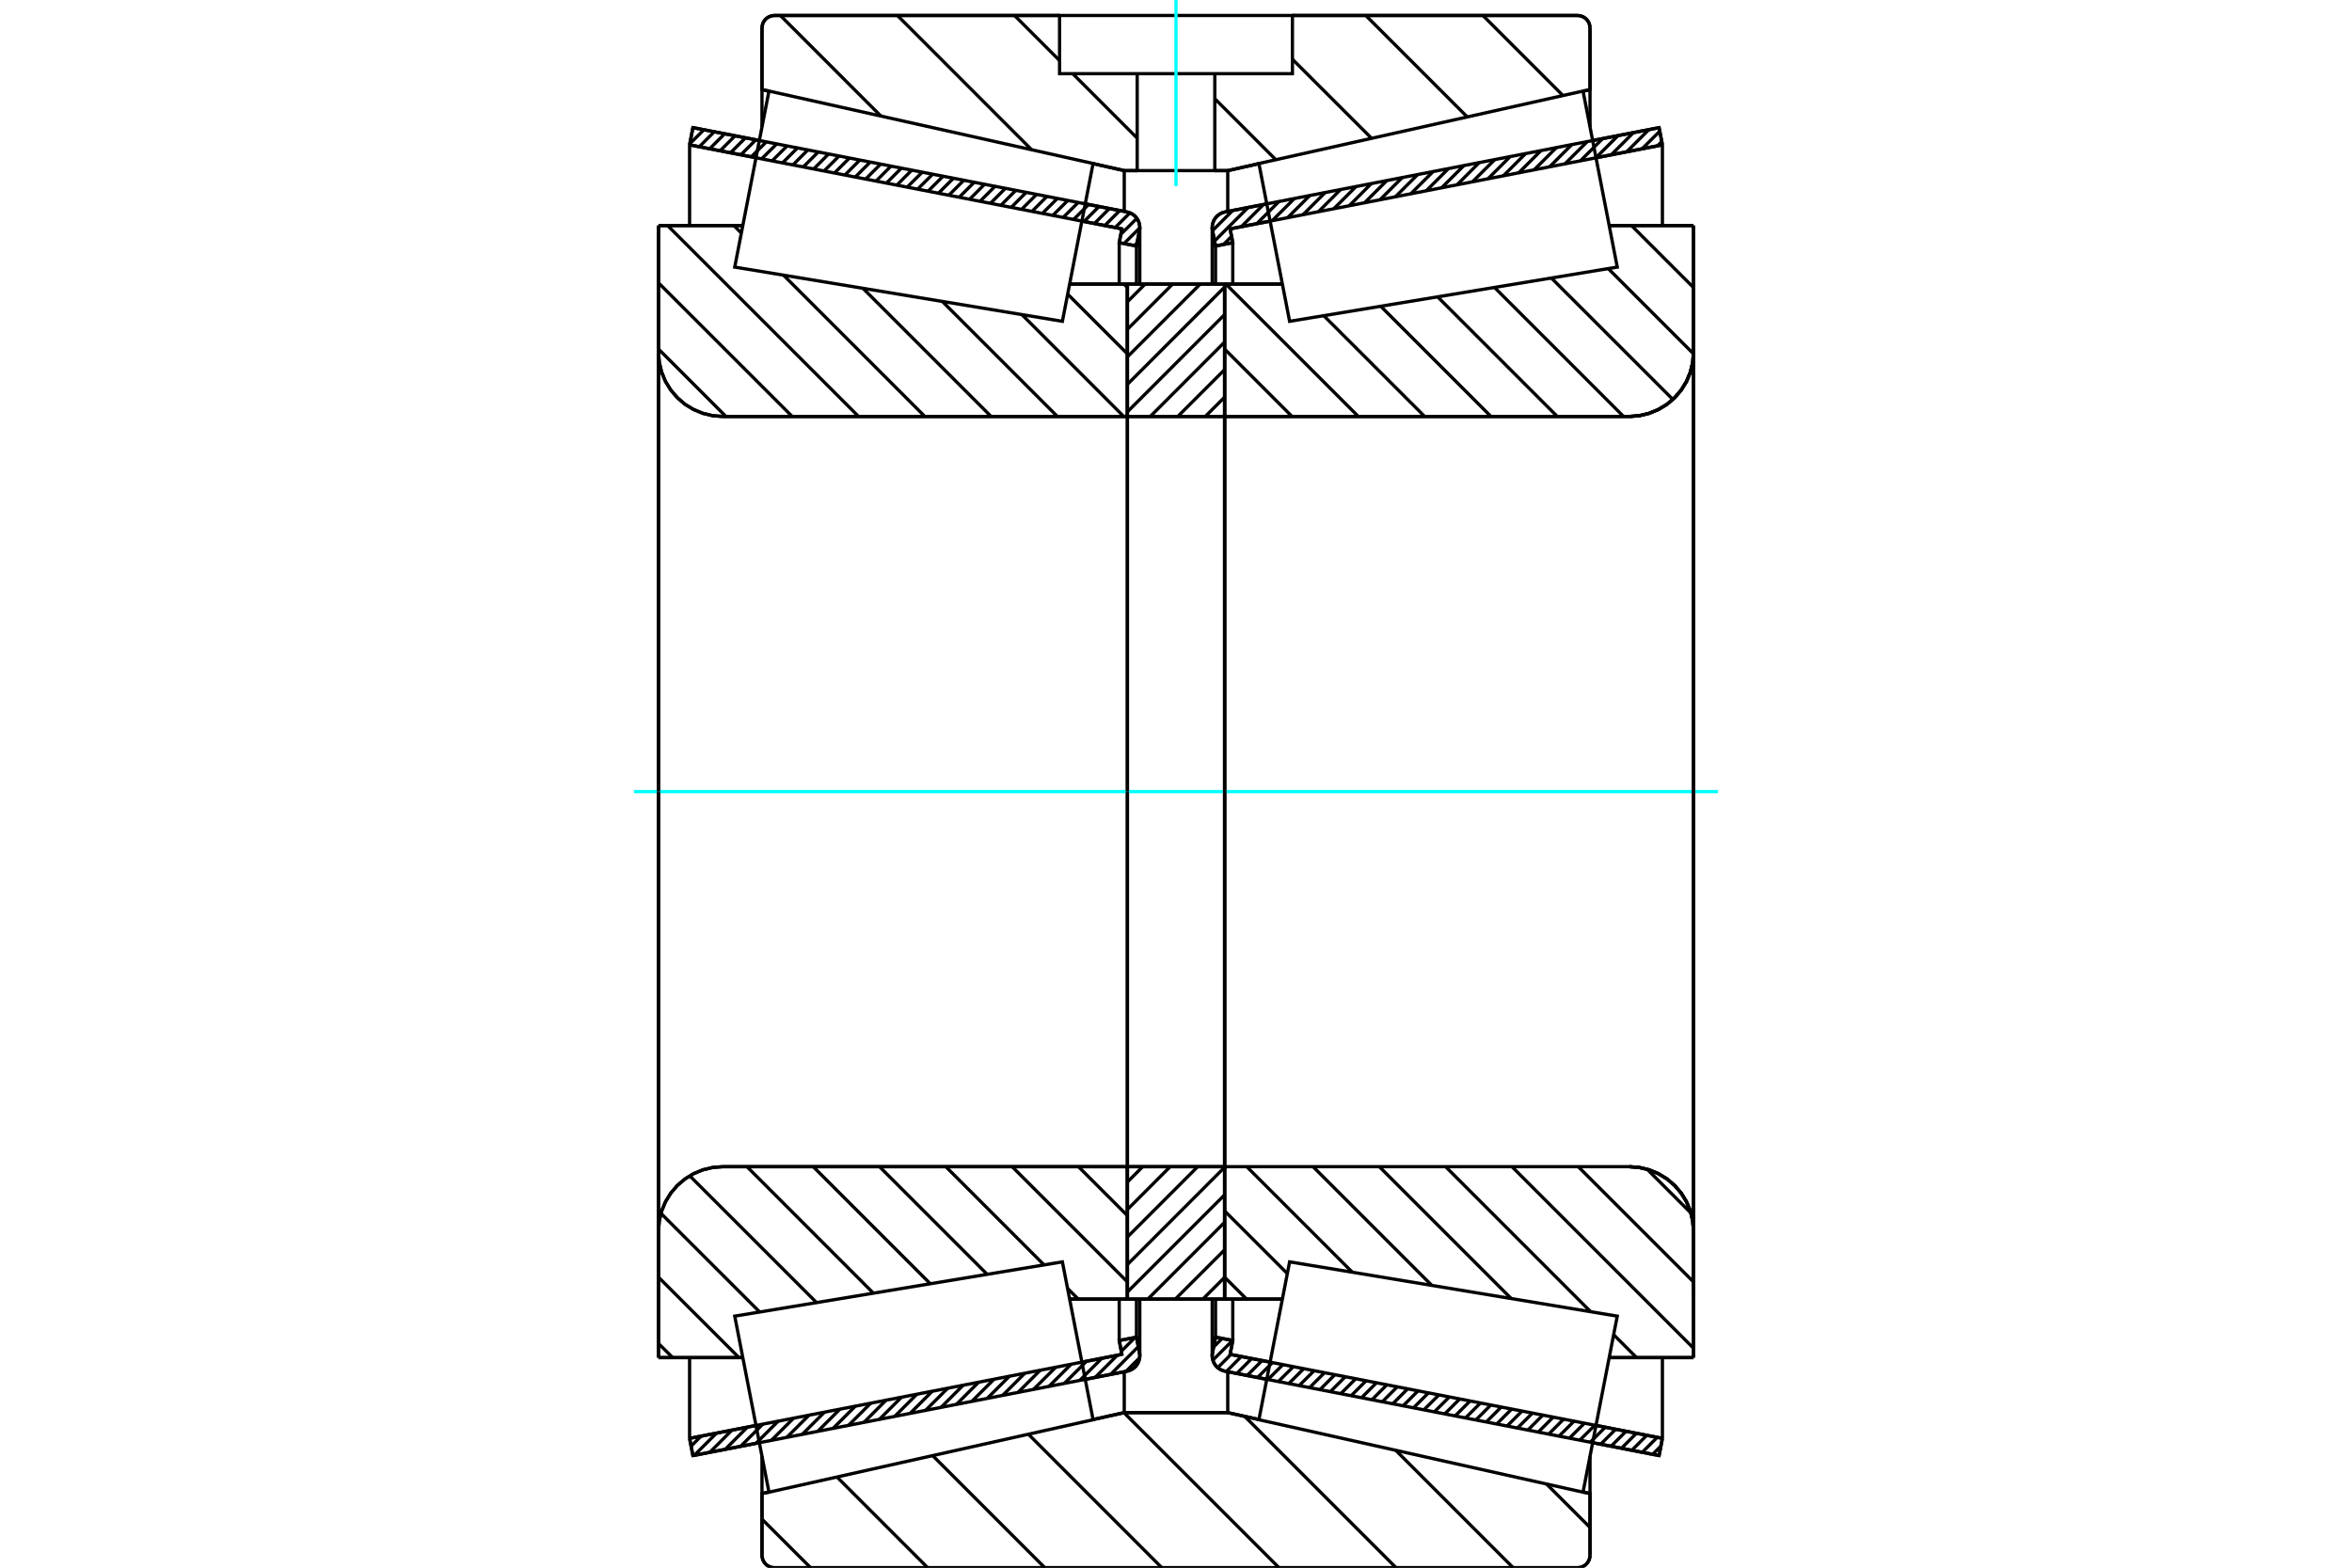 <?xml version="1.0" standalone="no"?>
<!DOCTYPE svg PUBLIC "-//W3C//DTD SVG 1.1//EN"
	"http://www.w3.org/Graphics/SVG/1.1/DTD/svg11.dtd">
<svg xmlns="http://www.w3.org/2000/svg" height="100%" width="100%" viewBox="0 0 36000 24000">
	<rect x="-1800" y="-1200" width="39600" height="26400" style="fill:#FFF"/>
	<g style="fill:none; fill-rule:evenodd" transform="matrix(1 0 0 1 0 0)">
		<g style="fill:none; stroke:#000; stroke-width:50; shape-rendering:geometricPrecision">
			<line x1="25394" y1="22284" x2="24377" y2="22086"/>
			<line x1="19389" y1="21117" x2="18750" y2="20992"/>
			<line x1="25445" y1="22020" x2="25394" y2="22284"/>
			<line x1="18828" y1="20734" x2="19440" y2="20853"/>
			<line x1="24429" y1="21822" x2="25445" y2="22020"/>
			<line x1="18869" y1="20522" x2="18828" y2="20734"/>
			<line x1="18605" y1="20471" x2="18869" y2="20522"/>
			<line x1="18559" y1="20709" x2="18605" y2="20471"/>
			<polyline points="18559,20709 18555,20732 18554,20755 18557,20792 18566,20828 18579,20862 18598,20894 18622,20923 18650,20947 18681,20967 18714,20982 18750,20992"/>
			<line x1="18750" y1="3245" x2="19389" y2="3121"/>
			<line x1="24377" y1="2151" x2="25394" y2="1954"/>
			<polyline points="18750,3245 18714,3255 18681,3270 18650,3290 18622,3315 18598,3343 18579,3375 18566,3410 18557,3446 18554,3483 18555,3506 18559,3529"/>
			<line x1="18605" y1="3766" x2="18559" y2="3529"/>
			<line x1="18869" y1="3715" x2="18605" y2="3766"/>
			<line x1="18828" y1="3504" x2="18869" y2="3715"/>
			<line x1="25445" y1="2218" x2="24429" y2="2415"/>
			<line x1="19440" y1="3385" x2="18828" y2="3504"/>
			<line x1="25394" y1="1954" x2="25445" y2="2218"/>
			<line x1="18605" y1="19888" x2="18605" y2="20471"/>
			<line x1="18605" y1="3766" x2="18605" y2="4349"/>
			<line x1="18869" y1="19890" x2="18869" y2="20522"/>
			<line x1="18869" y1="3715" x2="18869" y2="4347"/>
			<line x1="25445" y1="20784" x2="25445" y2="22020"/>
			<line x1="25445" y1="2218" x2="25445" y2="3453"/>
			<line x1="18554" y1="19888" x2="18554" y2="20755"/>
			<line x1="18554" y1="3483" x2="18554" y2="4349"/>
			<line x1="17250" y1="20992" x2="16611" y2="21117"/>
			<line x1="11623" y1="22086" x2="10606" y2="22284"/>
			<polyline points="17250,20992 17286,20982 17319,20967 17350,20947 17378,20923 17402,20894 17421,20862 17434,20828 17443,20792 17446,20755 17445,20732 17441,20709"/>
			<line x1="17395" y1="20471" x2="17441" y2="20709"/>
			<line x1="17131" y1="20522" x2="17395" y2="20471"/>
			<line x1="17172" y1="20734" x2="17131" y2="20522"/>
			<line x1="10555" y1="22020" x2="11571" y2="21822"/>
			<line x1="16560" y1="20853" x2="17172" y2="20734"/>
			<line x1="10606" y1="22284" x2="10555" y2="22020"/>
			<line x1="10606" y1="1954" x2="11623" y2="2151"/>
			<line x1="16611" y1="3121" x2="17250" y2="3245"/>
			<line x1="10555" y1="2218" x2="10606" y2="1954"/>
			<line x1="17172" y1="3504" x2="16560" y2="3385"/>
			<line x1="11571" y1="2415" x2="10555" y2="2218"/>
			<line x1="17131" y1="3715" x2="17172" y2="3504"/>
			<line x1="17395" y1="3766" x2="17131" y2="3715"/>
			<line x1="17441" y1="3529" x2="17395" y2="3766"/>
			<polyline points="17441,3529 17445,3506 17446,3483 17443,3446 17434,3410 17421,3375 17402,3343 17378,3315 17350,3290 17319,3270 17286,3255 17250,3245"/>
			<line x1="17131" y1="4347" x2="17131" y2="3715"/>
			<line x1="17131" y1="20522" x2="17131" y2="19890"/>
			<line x1="10555" y1="3453" x2="10555" y2="2218"/>
			<line x1="10555" y1="22020" x2="10555" y2="20784"/>
			<line x1="17395" y1="4349" x2="17395" y2="3766"/>
			<line x1="17395" y1="20471" x2="17395" y2="19888"/>
			<line x1="17446" y1="4349" x2="17446" y2="3483"/>
			<line x1="17446" y1="20755" x2="17446" y2="19888"/>
			<line x1="18744" y1="4349" x2="19628" y2="4349"/>
			<line x1="24939" y1="6376" x2="18776" y2="6376"/>
			<polyline points="24939,6376 25092,6364 25242,6328 25384,6269 25516,6189 25633,6088 25733,5971 25814,5840 25873,5697 25909,5548 25921,5394"/>
			<line x1="25921" y1="3453" x2="25921" y2="5394"/>
			<line x1="25921" y1="3453" x2="24630" y2="3453"/>
			<line x1="25921" y1="20784" x2="24630" y2="20784"/>
			<line x1="25921" y1="18844" x2="25921" y2="20784"/>
			<polyline points="25921,18844 25909,18690 25873,18540 25814,18398 25733,18266 25633,18149 25516,18049 25384,17968 25242,17909 25092,17873 24939,17861"/>
			<polyline points="18776,17861 18771,17862 18766,17863 18762,17865 18757,17867 18754,17871 18750,17874 18748,17879 18746,17883 18745,17888 18744,17893"/>
			<line x1="19628" y1="19888" x2="18744" y2="19888"/>
			<polyline points="18744,6344 18745,6349 18746,6354 18748,6359 18750,6363 18754,6367 18757,6370 18762,6373 18766,6375 18771,6376 18776,6376"/>
			<polyline points="18776,17861 18771,17862 18766,17863 18762,17865 18757,17867 18754,17871 18750,17874 18748,17879 18746,17883 18745,17888 18744,17893"/>
			<polyline points="24939,6376 25092,6364 25242,6328 25384,6269 25516,6189 25633,6088 25733,5971 25814,5840 25873,5697 25909,5548 25921,5394"/>
			<polyline points="25921,18844 25909,18690 25873,18540 25814,18398 25733,18266 25633,18149 25516,18049 25384,17968 25242,17909 25092,17873 24939,17861"/>
			<line x1="17256" y1="19888" x2="16372" y2="19888"/>
			<polyline points="17256,17893 17255,17888 17254,17883 17252,17879 17250,17874 17246,17871 17243,17867 17238,17865 17234,17863 17229,17862 17224,17861"/>
			<line x1="11061" y1="17861" x2="17224" y2="17861"/>
			<polyline points="11061,17861 10908,17873 10758,17909 10616,17968 10484,18049 10367,18149 10267,18266 10186,18398 10127,18540 10091,18690 10079,18844"/>
			<line x1="10079" y1="20784" x2="10079" y2="18844"/>
			<line x1="10079" y1="20784" x2="11370" y2="20784"/>
			<line x1="10079" y1="3453" x2="11370" y2="3453"/>
			<line x1="10079" y1="5394" x2="10079" y2="3453"/>
			<polyline points="10079,5394 10091,5548 10127,5697 10186,5840 10267,5971 10367,6088 10484,6189 10616,6269 10758,6328 10908,6364 11061,6376"/>
			<line x1="17224" y1="6376" x2="11061" y2="6376"/>
			<polyline points="17224,6376 17229,6376 17234,6375 17238,6373 17243,6370 17246,6367 17250,6363 17252,6359 17254,6354 17255,6349 17256,6344"/>
			<line x1="16372" y1="4349" x2="17256" y2="4349"/>
			<line x1="10079" y1="18844" x2="10079" y2="5394"/>
			<line x1="24147" y1="24000" x2="11853" y2="24000"/>
			<polyline points="24147,24000 24176,23998 24205,23991 24233,23979 24258,23964 24281,23944 24300,23922 24316,23896 24327,23869 24334,23840 24337,23810"/>
			<line x1="24337" y1="22865" x2="24337" y2="23810"/>
			<line x1="18792" y1="21626" x2="19269" y2="21732"/>
			<line x1="24230" y1="22841" x2="24337" y2="22865"/>
			<line x1="17208" y1="21626" x2="18792" y2="21626"/>
			<line x1="11663" y1="22865" x2="11770" y2="22841"/>
			<line x1="16731" y1="21732" x2="17208" y2="21626"/>
			<line x1="11663" y1="23810" x2="11663" y2="22865"/>
			<polyline points="11663,23810 11666,23840 11673,23869 11684,23896 11700,23922 11719,23944 11742,23964 11767,23979 11795,23991 11824,23998 11853,24000"/>
			<line x1="11853" y1="237" x2="16218" y2="237"/>
			<line x1="19782" y1="237" x2="24147" y2="237"/>
			<polyline points="11853,237 11824,240 11795,247 11767,258 11742,274 11719,293 11700,316 11684,341 11673,369 11666,398 11663,428"/>
			<line x1="11663" y1="1372" x2="11663" y2="428"/>
			<line x1="17208" y1="2612" x2="16731" y2="2505"/>
			<line x1="11770" y1="1396" x2="11663" y2="1372"/>
			<line x1="18792" y1="2612" x2="18594" y2="2612"/>
			<line x1="17406" y1="2612" x2="17208" y2="2612"/>
			<line x1="24337" y1="1372" x2="24230" y2="1396"/>
			<line x1="19269" y1="2505" x2="18792" y2="2612"/>
			<line x1="24337" y1="428" x2="24337" y2="1372"/>
			<polyline points="24337,428 24334,398 24327,369 24316,341 24300,316 24281,293 24258,274 24233,258 24205,247 24176,240 24147,237"/>
			<line x1="17208" y1="21000" x2="17208" y2="21626"/>
			<line x1="17208" y1="2612" x2="17208" y2="3237"/>
			<line x1="18792" y1="21000" x2="18792" y2="21626"/>
			<line x1="18792" y1="2612" x2="18792" y2="3237"/>
			<line x1="11663" y1="22295" x2="11663" y2="22865"/>
			<line x1="11663" y1="1372" x2="11663" y2="1943"/>
			<line x1="24337" y1="22295" x2="24337" y2="22865"/>
			<line x1="24337" y1="1372" x2="24337" y2="1943"/>
			<line x1="17256" y1="17861" x2="18744" y2="17861"/>
			<line x1="17256" y1="19888" x2="17256" y2="17861"/>
			<line x1="18744" y1="19888" x2="17256" y2="19888"/>
			<line x1="18744" y1="17861" x2="18744" y2="19888"/>
			<line x1="18744" y1="6376" x2="17256" y2="6376"/>
			<line x1="18744" y1="4349" x2="18744" y2="6376"/>
			<line x1="17256" y1="4349" x2="18744" y2="4349"/>
			<line x1="17256" y1="6376" x2="17256" y2="4349"/>
			<line x1="18744" y1="6376" x2="18744" y2="17861"/>
			<line x1="17256" y1="6376" x2="17256" y2="17861"/>
		</g>
		<g style="fill:none; stroke:#0FF; stroke-width:50; shape-rendering:geometricPrecision">
			<line x1="9705" y1="12119" x2="26295" y2="12119"/>
		</g>
		<g style="fill:none; stroke:#000; stroke-width:50; shape-rendering:geometricPrecision">
			<line x1="22697" y1="237" x2="23923" y2="1463"/>
			<line x1="20905" y1="237" x2="22458" y2="1790"/>
			<line x1="19782" y1="907" x2="20993" y2="2117"/>
			<line x1="18594" y1="1511" x2="19528" y2="2445"/>
			<line x1="15528" y1="237" x2="16218" y2="927"/>
			<line x1="16419" y1="1128" x2="17406" y2="2115"/>
			<line x1="13736" y1="237" x2="15791" y2="2293"/>
			<line x1="11944" y1="237" x2="13483" y2="1777"/>
			<line x1="23671" y1="22719" x2="24337" y2="23384"/>
			<line x1="21363" y1="22203" x2="23160" y2="24000"/>
			<line x1="19052" y1="21684" x2="21368" y2="24000"/>
			<line x1="17203" y1="21627" x2="19576" y2="24000"/>
			<line x1="15740" y1="21956" x2="17783" y2="24000"/>
			<line x1="14275" y1="22284" x2="15991" y2="24000"/>
			<line x1="12810" y1="22611" x2="14199" y2="24000"/>
			<line x1="11663" y1="23257" x2="12407" y2="24000"/>
			<line x1="19782" y1="237" x2="24147" y2="237"/>
			<polyline points="24337,428 24334,398 24327,369 24316,341 24300,316 24281,293 24258,274 24233,258 24205,247 24176,240 24147,237"/>
			<polyline points="24337,428 24337,1372 24230,1396"/>
			<polyline points="19269,2505 18792,2612 18594,2612"/>
			<polyline points="16218,237 11853,237 11824,240 11795,247 11767,258 11742,274 11719,293 11700,316 11684,341 11673,369 11666,398 11663,428 11663,1372 11770,1396"/>
			<polyline points="16731,2505 17208,2612 17406,2612"/>
			<polyline points="18000,21626 17208,21626 16731,21732"/>
			<polyline points="11770,22841 11663,22865 11663,23810 11666,23840 11673,23869 11684,23896 11700,23922 11719,23944 11742,23964 11767,23979 11795,23991 11824,23998 11853,24000 18000,24000"/>
			<polyline points="18000,21626 18792,21626 19269,21732"/>
			<polyline points="24230,22841 24337,22865 24337,23810"/>
			<polyline points="24147,24000 24176,23998 24205,23991 24233,23979 24258,23964 24281,23944 24300,23922 24316,23896 24327,23869 24334,23840 24337,23810"/>
			<line x1="24147" y1="24000" x2="18000" y2="24000"/>
			<line x1="17203" y1="4349" x2="17256" y2="4402"/>
			<line x1="16342" y1="4503" x2="17256" y2="5417"/>
			<line x1="15641" y1="4816" x2="17200" y2="6376"/>
			<line x1="14424" y1="4615" x2="16185" y2="6376"/>
			<line x1="13208" y1="4414" x2="15170" y2="6376"/>
			<line x1="11992" y1="4212" x2="14156" y2="6376"/>
			<line x1="11233" y1="3453" x2="11347" y2="3568"/>
			<line x1="10218" y1="3453" x2="13141" y2="6376"/>
			<line x1="10079" y1="4330" x2="12126" y2="6376"/>
			<line x1="10079" y1="5344" x2="11111" y2="6376"/>
			<line x1="16507" y1="17861" x2="17256" y2="18610"/>
			<line x1="15492" y1="17861" x2="17256" y2="19625"/>
			<line x1="16340" y1="19724" x2="16504" y2="19888"/>
			<line x1="14477" y1="17861" x2="15981" y2="19365"/>
			<line x1="13462" y1="17861" x2="15110" y2="19509"/>
			<line x1="12447" y1="17861" x2="14239" y2="19653"/>
			<line x1="11433" y1="17861" x2="13368" y2="19797"/>
			<line x1="10557" y1="18001" x2="12498" y2="19941"/>
			<line x1="10117" y1="18576" x2="11627" y2="20085"/>
			<line x1="10079" y1="19553" x2="11311" y2="20784"/>
			<line x1="10079" y1="20568" x2="10296" y2="20784"/>
			<polyline points="17256,12119 17256,4349 17256,6344"/>
			<polyline points="17224,6376 17229,6376 17234,6375 17238,6373 17243,6370 17246,6367 17250,6363 17252,6359 17254,6354 17255,6349 17256,6344"/>
			<line x1="17224" y1="6376" x2="11061" y2="6376"/>
			<polyline points="10079,5394 10091,5548 10127,5697 10186,5840 10267,5971 10367,6088 10484,6189 10616,6269 10758,6328 10908,6364 11061,6376"/>
			<line x1="10079" y1="5394" x2="10079" y2="3453"/>
			<line x1="10079" y1="5394" x2="10079" y2="12119"/>
			<line x1="10079" y1="3453" x2="11370" y2="3453"/>
			<line x1="16372" y1="4349" x2="17256" y2="4349"/>
			<line x1="17256" y1="19888" x2="16372" y2="19888"/>
			<line x1="11370" y1="20784" x2="10079" y2="20784"/>
			<line x1="10079" y1="12119" x2="10079" y2="18844"/>
			<line x1="10079" y1="20784" x2="10079" y2="18844"/>
			<polyline points="11061,17861 10908,17873 10758,17909 10616,17968 10484,18049 10367,18149 10267,18266 10186,18398 10127,18540 10091,18690 10079,18844"/>
			<line x1="11061" y1="17861" x2="17224" y2="17861"/>
			<polyline points="17256,17893 17255,17888 17254,17883 17252,17879 17250,17874 17246,17871 17243,17867 17238,17865 17234,17863 17229,17862 17224,17861"/>
			<polyline points="17256,17893 17256,19888 17256,12119"/>
			<line x1="24972" y1="3453" x2="25921" y2="4402"/>
			<line x1="24616" y1="4112" x2="25920" y2="5416"/>
			<line x1="23745" y1="4256" x2="25605" y2="6115"/>
			<line x1="22874" y1="4400" x2="24850" y2="6376"/>
			<line x1="22004" y1="4544" x2="23836" y2="6376"/>
			<line x1="21133" y1="4688" x2="22821" y2="6376"/>
			<line x1="20262" y1="4833" x2="21806" y2="6376"/>
			<line x1="18764" y1="4349" x2="20791" y2="6376"/>
			<line x1="18744" y1="5344" x2="19776" y2="6376"/>
			<line x1="25211" y1="17900" x2="25882" y2="18571"/>
			<line x1="24157" y1="17861" x2="25921" y2="19625"/>
			<line x1="23142" y1="17861" x2="25921" y2="20640"/>
			<line x1="22127" y1="17861" x2="24347" y2="20081"/>
			<line x1="24699" y1="20433" x2="25050" y2="20784"/>
			<line x1="21112" y1="17861" x2="23131" y2="19880"/>
			<line x1="20098" y1="17861" x2="21915" y2="19678"/>
			<line x1="19083" y1="17861" x2="20699" y2="19477"/>
			<line x1="18744" y1="18538" x2="19704" y2="19497"/>
			<line x1="18744" y1="19553" x2="19080" y2="19888"/>
			<polyline points="18744,12119 18744,4349 18744,6344 18745,6349 18746,6354 18748,6359 18750,6363 18754,6367 18757,6370 18762,6373 18766,6375 18771,6376 18776,6376 24939,6376 25092,6364 25242,6328 25384,6269 25516,6189 25633,6088 25733,5971 25814,5840 25873,5697 25909,5548 25921,5394 25921,3453"/>
			<line x1="25921" y1="5394" x2="25921" y2="12119"/>
			<line x1="25921" y1="3453" x2="24630" y2="3453"/>
			<line x1="19628" y1="4349" x2="18744" y2="4349"/>
			<line x1="18744" y1="19888" x2="19628" y2="19888"/>
			<line x1="24630" y1="20784" x2="25921" y2="20784"/>
			<line x1="25921" y1="12119" x2="25921" y2="18844"/>
			<polyline points="25921,20784 25921,18844 25909,18690 25873,18540 25814,18398 25733,18266 25633,18149 25516,18049 25384,17968 25242,17909 25092,17873 24939,17861 18776,17861 18771,17862 18766,17863 18762,17865 18757,17867 18754,17871 18750,17874 18748,17879 18746,17883 18745,17888 18744,17893 18744,19888 18744,12119"/>
			<line x1="18744" y1="19555" x2="18411" y2="19888"/>
			<line x1="18744" y1="19134" x2="17990" y2="19888"/>
			<line x1="18744" y1="18713" x2="17569" y2="19888"/>
			<line x1="18744" y1="18292" x2="17256" y2="19780"/>
			<line x1="18744" y1="17870" x2="17256" y2="19359"/>
			<line x1="18332" y1="17861" x2="17256" y2="18938"/>
			<line x1="17911" y1="17861" x2="17256" y2="18517"/>
			<line x1="17490" y1="17861" x2="17256" y2="18096"/>
			<line x1="18744" y1="6080" x2="18448" y2="6376"/>
			<line x1="18744" y1="5659" x2="18027" y2="6376"/>
			<line x1="18744" y1="5237" x2="17606" y2="6376"/>
			<line x1="18744" y1="4816" x2="17256" y2="6305"/>
			<line x1="18744" y1="4395" x2="17256" y2="5884"/>
			<line x1="18370" y1="4349" x2="17256" y2="5463"/>
			<line x1="17948" y1="4349" x2="17256" y2="5042"/>
			<line x1="17527" y1="4349" x2="17256" y2="4621"/>
			<polyline points="17256,6376 17256,4349 18744,4349 18744,6376 17256,6376"/>
			<polyline points="17256,17861 18744,17861 18744,19888 17256,19888 17256,17861"/>
			<polyline points="18000,2612 18594,2612 18594,1128 19782,1128 19782,237 16218,237 16218,1128 17406,1128 18594,1128"/>
			<polyline points="17406,1128 17406,2612 18000,2612"/>
		</g>
		<g style="fill:none; stroke:#0FF; stroke-width:50; shape-rendering:geometricPrecision">
			<line x1="18000" y1="2849" x2="18000" y2="0"/>
		</g>
		<g style="fill:none; stroke:#000; stroke-width:50; shape-rendering:geometricPrecision">
			<line x1="25921" y1="19826" x2="25921" y2="4412"/>
			<line x1="18744" y1="17893" x2="18744" y2="6344"/>
			<polyline points="16496,20526 16731,21735 11770,22844 11508,21496 11246,20149 16261,19318 16496,20526"/>
			<polyline points="16496,3711 16261,4919 11246,4089 11508,2741 11770,1394 16731,2503 16496,3711"/>
			<polyline points="19504,20526 19739,19318 24754,20149 24492,21496 24230,22844 19269,21735 19504,20526"/>
			<polyline points="19504,3711 19269,2503 24230,1394 24492,2741 24754,4089 19739,4919 19504,3711"/>
			<line x1="17444" y1="20786" x2="17234" y2="20995"/>
			<line x1="17423" y1="20616" x2="16999" y2="21041"/>
			<line x1="17374" y1="20475" x2="17163" y2="20687"/>
			<line x1="17102" y1="20747" x2="16763" y2="21087"/>
			<line x1="17138" y1="20521" x2="17132" y2="20527"/>
			<line x1="16867" y1="20793" x2="16527" y2="21133"/>
			<line x1="16631" y1="20839" x2="16291" y2="21179"/>
			<line x1="16395" y1="20885" x2="16055" y2="21225"/>
			<line x1="16159" y1="20931" x2="15819" y2="21270"/>
			<line x1="15923" y1="20976" x2="15583" y2="21316"/>
			<line x1="15687" y1="21022" x2="15347" y2="21362"/>
			<line x1="15451" y1="21068" x2="15111" y2="21408"/>
			<line x1="15215" y1="21114" x2="14875" y2="21454"/>
			<line x1="14979" y1="21160" x2="14639" y2="21500"/>
			<line x1="14743" y1="21206" x2="14403" y2="21546"/>
			<line x1="14507" y1="21252" x2="14167" y2="21591"/>
			<line x1="14271" y1="21297" x2="13931" y2="21637"/>
			<line x1="14035" y1="21343" x2="13695" y2="21683"/>
			<line x1="13799" y1="21389" x2="13460" y2="21729"/>
			<line x1="13563" y1="21435" x2="13224" y2="21775"/>
			<line x1="13328" y1="21481" x2="12988" y2="21821"/>
			<line x1="13092" y1="21527" x2="12752" y2="21867"/>
			<line x1="12856" y1="21573" x2="12516" y2="21913"/>
			<line x1="12620" y1="21618" x2="12280" y2="21958"/>
			<line x1="12384" y1="21664" x2="12044" y2="22004"/>
			<line x1="12148" y1="21710" x2="11808" y2="22050"/>
			<line x1="11912" y1="21756" x2="11572" y2="22096"/>
			<line x1="11676" y1="21802" x2="11336" y2="22142"/>
			<line x1="11440" y1="21848" x2="11100" y2="22188"/>
			<line x1="11204" y1="21894" x2="10864" y2="22234"/>
			<line x1="10968" y1="21939" x2="10628" y2="22279"/>
			<line x1="10732" y1="21985" x2="10578" y2="22140"/>
			<line x1="17404" y1="3719" x2="17363" y2="3760"/>
			<line x1="17446" y1="3488" x2="17204" y2="3729"/>
			<line x1="17401" y1="3342" x2="17156" y2="3587"/>
			<line x1="17295" y1="3258" x2="17069" y2="3484"/>
			<line x1="17139" y1="3224" x2="16910" y2="3453"/>
			<line x1="16980" y1="3193" x2="16751" y2="3422"/>
			<line x1="16821" y1="3162" x2="16592" y2="3391"/>
			<line x1="16662" y1="3131" x2="16433" y2="3360"/>
			<line x1="16503" y1="3100" x2="16273" y2="3329"/>
			<line x1="16344" y1="3069" x2="16114" y2="3298"/>
			<line x1="16184" y1="3038" x2="15955" y2="3267"/>
			<line x1="16025" y1="3007" x2="15796" y2="3236"/>
			<line x1="15866" y1="2976" x2="15637" y2="3205"/>
			<line x1="15707" y1="2945" x2="15478" y2="3175"/>
			<line x1="15548" y1="2914" x2="15319" y2="3144"/>
			<line x1="15389" y1="2883" x2="15159" y2="3113"/>
			<line x1="15230" y1="2852" x2="15000" y2="3082"/>
			<line x1="15070" y1="2821" x2="14841" y2="3051"/>
			<line x1="14911" y1="2791" x2="14682" y2="3020"/>
			<line x1="14752" y1="2760" x2="14523" y2="2989"/>
			<line x1="14593" y1="2729" x2="14364" y2="2958"/>
			<line x1="14434" y1="2698" x2="14205" y2="2927"/>
			<line x1="14275" y1="2667" x2="14045" y2="2896"/>
			<line x1="14116" y1="2636" x2="13886" y2="2865"/>
			<line x1="13956" y1="2605" x2="13727" y2="2834"/>
			<line x1="13797" y1="2574" x2="13568" y2="2803"/>
			<line x1="13638" y1="2543" x2="13409" y2="2772"/>
			<line x1="13479" y1="2512" x2="13250" y2="2741"/>
			<line x1="13320" y1="2481" x2="13091" y2="2710"/>
			<line x1="13161" y1="2450" x2="12932" y2="2680"/>
			<line x1="13002" y1="2419" x2="12772" y2="2649"/>
			<line x1="12843" y1="2388" x2="12613" y2="2618"/>
			<line x1="12683" y1="2357" x2="12454" y2="2587"/>
			<line x1="12524" y1="2327" x2="12295" y2="2556"/>
			<line x1="12365" y1="2296" x2="12136" y2="2525"/>
			<line x1="12206" y1="2265" x2="11977" y2="2494"/>
			<line x1="12047" y1="2234" x2="11818" y2="2463"/>
			<line x1="11888" y1="2203" x2="11658" y2="2432"/>
			<line x1="11729" y1="2172" x2="11499" y2="2401"/>
			<line x1="11569" y1="2141" x2="11340" y2="2370"/>
			<line x1="11410" y1="2110" x2="11181" y2="2339"/>
			<line x1="11251" y1="2079" x2="11022" y2="2308"/>
			<line x1="11092" y1="2048" x2="10863" y2="2277"/>
			<line x1="10933" y1="2017" x2="10704" y2="2246"/>
			<line x1="10774" y1="1986" x2="10557" y2="2203"/>
			<line x1="10615" y1="1955" x2="10603" y2="1967"/>
			<polyline points="10555,2218 10606,1954 17250,3245"/>
			<polyline points="17441,3529 17446,3491 17444,3453 17436,3416 17423,3380 17404,3347 17381,3318 17353,3292 17321,3271 17287,3255 17250,3245"/>
			<polyline points="17441,3529 17395,3766 17131,3715 17172,3504 10555,2218"/>
			<polyline points="10555,22020 17172,20734 17131,20522 17395,20471 17441,20709"/>
			<polyline points="17250,20992 17287,20982 17321,20966 17353,20945 17381,20920 17404,20890 17423,20857 17436,20821 17444,20784 17446,20746 17441,20709"/>
			<polyline points="17250,20992 10606,22284 10555,22020"/>
			<line x1="25423" y1="22137" x2="25295" y2="22265"/>
			<line x1="25366" y1="22004" x2="25136" y2="22234"/>
			<line x1="25206" y1="21973" x2="24977" y2="22203"/>
			<line x1="25047" y1="21943" x2="24818" y2="22172"/>
			<line x1="24888" y1="21912" x2="24659" y2="22141"/>
			<line x1="24729" y1="21881" x2="24500" y2="22110"/>
			<line x1="24570" y1="21850" x2="24341" y2="22079"/>
			<line x1="24411" y1="21819" x2="24181" y2="22048"/>
			<line x1="24252" y1="21788" x2="24022" y2="22017"/>
			<line x1="24092" y1="21757" x2="23863" y2="21986"/>
			<line x1="23933" y1="21726" x2="23704" y2="21955"/>
			<line x1="23774" y1="21695" x2="23545" y2="21924"/>
			<line x1="23615" y1="21664" x2="23386" y2="21893"/>
			<line x1="23456" y1="21633" x2="23227" y2="21862"/>
			<line x1="23297" y1="21602" x2="23067" y2="21832"/>
			<line x1="23138" y1="21571" x2="22908" y2="21801"/>
			<line x1="22978" y1="21540" x2="22749" y2="21770"/>
			<line x1="22819" y1="21509" x2="22590" y2="21739"/>
			<line x1="22660" y1="21479" x2="22431" y2="21708"/>
			<line x1="22501" y1="21448" x2="22272" y2="21677"/>
			<line x1="22342" y1="21417" x2="22113" y2="21646"/>
			<line x1="22183" y1="21386" x2="21954" y2="21615"/>
			<line x1="22024" y1="21355" x2="21794" y2="21584"/>
			<line x1="21864" y1="21324" x2="21635" y2="21553"/>
			<line x1="21705" y1="21293" x2="21476" y2="21522"/>
			<line x1="21546" y1="21262" x2="21317" y2="21491"/>
			<line x1="21387" y1="21231" x2="21158" y2="21460"/>
			<line x1="21228" y1="21200" x2="20999" y2="21429"/>
			<line x1="21069" y1="21169" x2="20840" y2="21398"/>
			<line x1="20910" y1="21138" x2="20680" y2="21368"/>
			<line x1="20751" y1="21107" x2="20521" y2="21337"/>
			<line x1="20591" y1="21076" x2="20362" y2="21306"/>
			<line x1="20432" y1="21045" x2="20203" y2="21275"/>
			<line x1="20273" y1="21015" x2="20044" y2="21244"/>
			<line x1="20114" y1="20984" x2="19885" y2="21213"/>
			<line x1="19955" y1="20953" x2="19726" y2="21182"/>
			<line x1="19796" y1="20922" x2="19566" y2="21151"/>
			<line x1="19637" y1="20891" x2="19407" y2="21120"/>
			<line x1="19477" y1="20860" x2="19248" y2="21089"/>
			<line x1="19318" y1="20829" x2="19089" y2="21058"/>
			<line x1="19159" y1="20798" x2="18930" y2="21027"/>
			<line x1="19000" y1="20767" x2="18771" y2="20996"/>
			<line x1="18841" y1="20736" x2="18639" y2="20938"/>
			<line x1="18865" y1="20522" x2="18564" y2="20823"/>
			<line x1="18706" y1="20491" x2="18576" y2="20621"/>
			<line x1="25436" y1="2167" x2="25370" y2="2232"/>
			<line x1="25405" y1="2008" x2="25134" y2="2278"/>
			<line x1="25238" y1="1984" x2="24898" y2="2324"/>
			<line x1="25002" y1="2030" x2="24662" y2="2370"/>
			<line x1="24766" y1="2076" x2="24426" y2="2416"/>
			<line x1="24530" y1="2122" x2="24191" y2="2461"/>
			<line x1="24295" y1="2167" x2="23955" y2="2507"/>
			<line x1="24059" y1="2213" x2="23719" y2="2553"/>
			<line x1="23823" y1="2259" x2="23483" y2="2599"/>
			<line x1="23587" y1="2305" x2="23247" y2="2645"/>
			<line x1="23351" y1="2351" x2="23011" y2="2691"/>
			<line x1="23115" y1="2397" x2="22775" y2="2737"/>
			<line x1="22879" y1="2443" x2="22539" y2="2782"/>
			<line x1="22643" y1="2488" x2="22303" y2="2828"/>
			<line x1="22407" y1="2534" x2="22067" y2="2874"/>
			<line x1="22171" y1="2580" x2="21831" y2="2920"/>
			<line x1="21935" y1="2626" x2="21595" y2="2966"/>
			<line x1="21699" y1="2672" x2="21359" y2="3012"/>
			<line x1="21463" y1="2718" x2="21123" y2="3058"/>
			<line x1="21227" y1="2764" x2="20887" y2="3104"/>
			<line x1="20991" y1="2809" x2="20652" y2="3149"/>
			<line x1="20756" y1="2855" x2="20416" y2="3195"/>
			<line x1="20520" y1="2901" x2="20180" y2="3241"/>
			<line x1="20284" y1="2947" x2="19944" y2="3287"/>
			<line x1="20048" y1="2993" x2="19708" y2="3333"/>
			<line x1="19812" y1="3039" x2="19472" y2="3379"/>
			<line x1="19576" y1="3085" x2="19236" y2="3425"/>
			<line x1="19340" y1="3130" x2="19000" y2="3470"/>
			<line x1="18850" y1="3620" x2="18728" y2="3742"/>
			<line x1="19104" y1="3176" x2="18590" y2="3690"/>
			<line x1="18868" y1="3222" x2="18559" y2="3531"/>
			<polyline points="25445,2218 25394,1954 18750,3245 18713,3255 18679,3271 18647,3292 18619,3318 18596,3347 18577,3380 18564,3416 18556,3453 18554,3491 18559,3529 18605,3766 18869,3715 18828,3504 25445,2218"/>
			<polyline points="25445,22020 18828,20734 18869,20522 18605,20471 18559,20709 18554,20746 18556,20784 18564,20821 18577,20857 18596,20890 18619,20920 18647,20945 18679,20966 18713,20982 18750,20992 25394,22284 25445,22020"/>
		</g>
	</g>
</svg>
